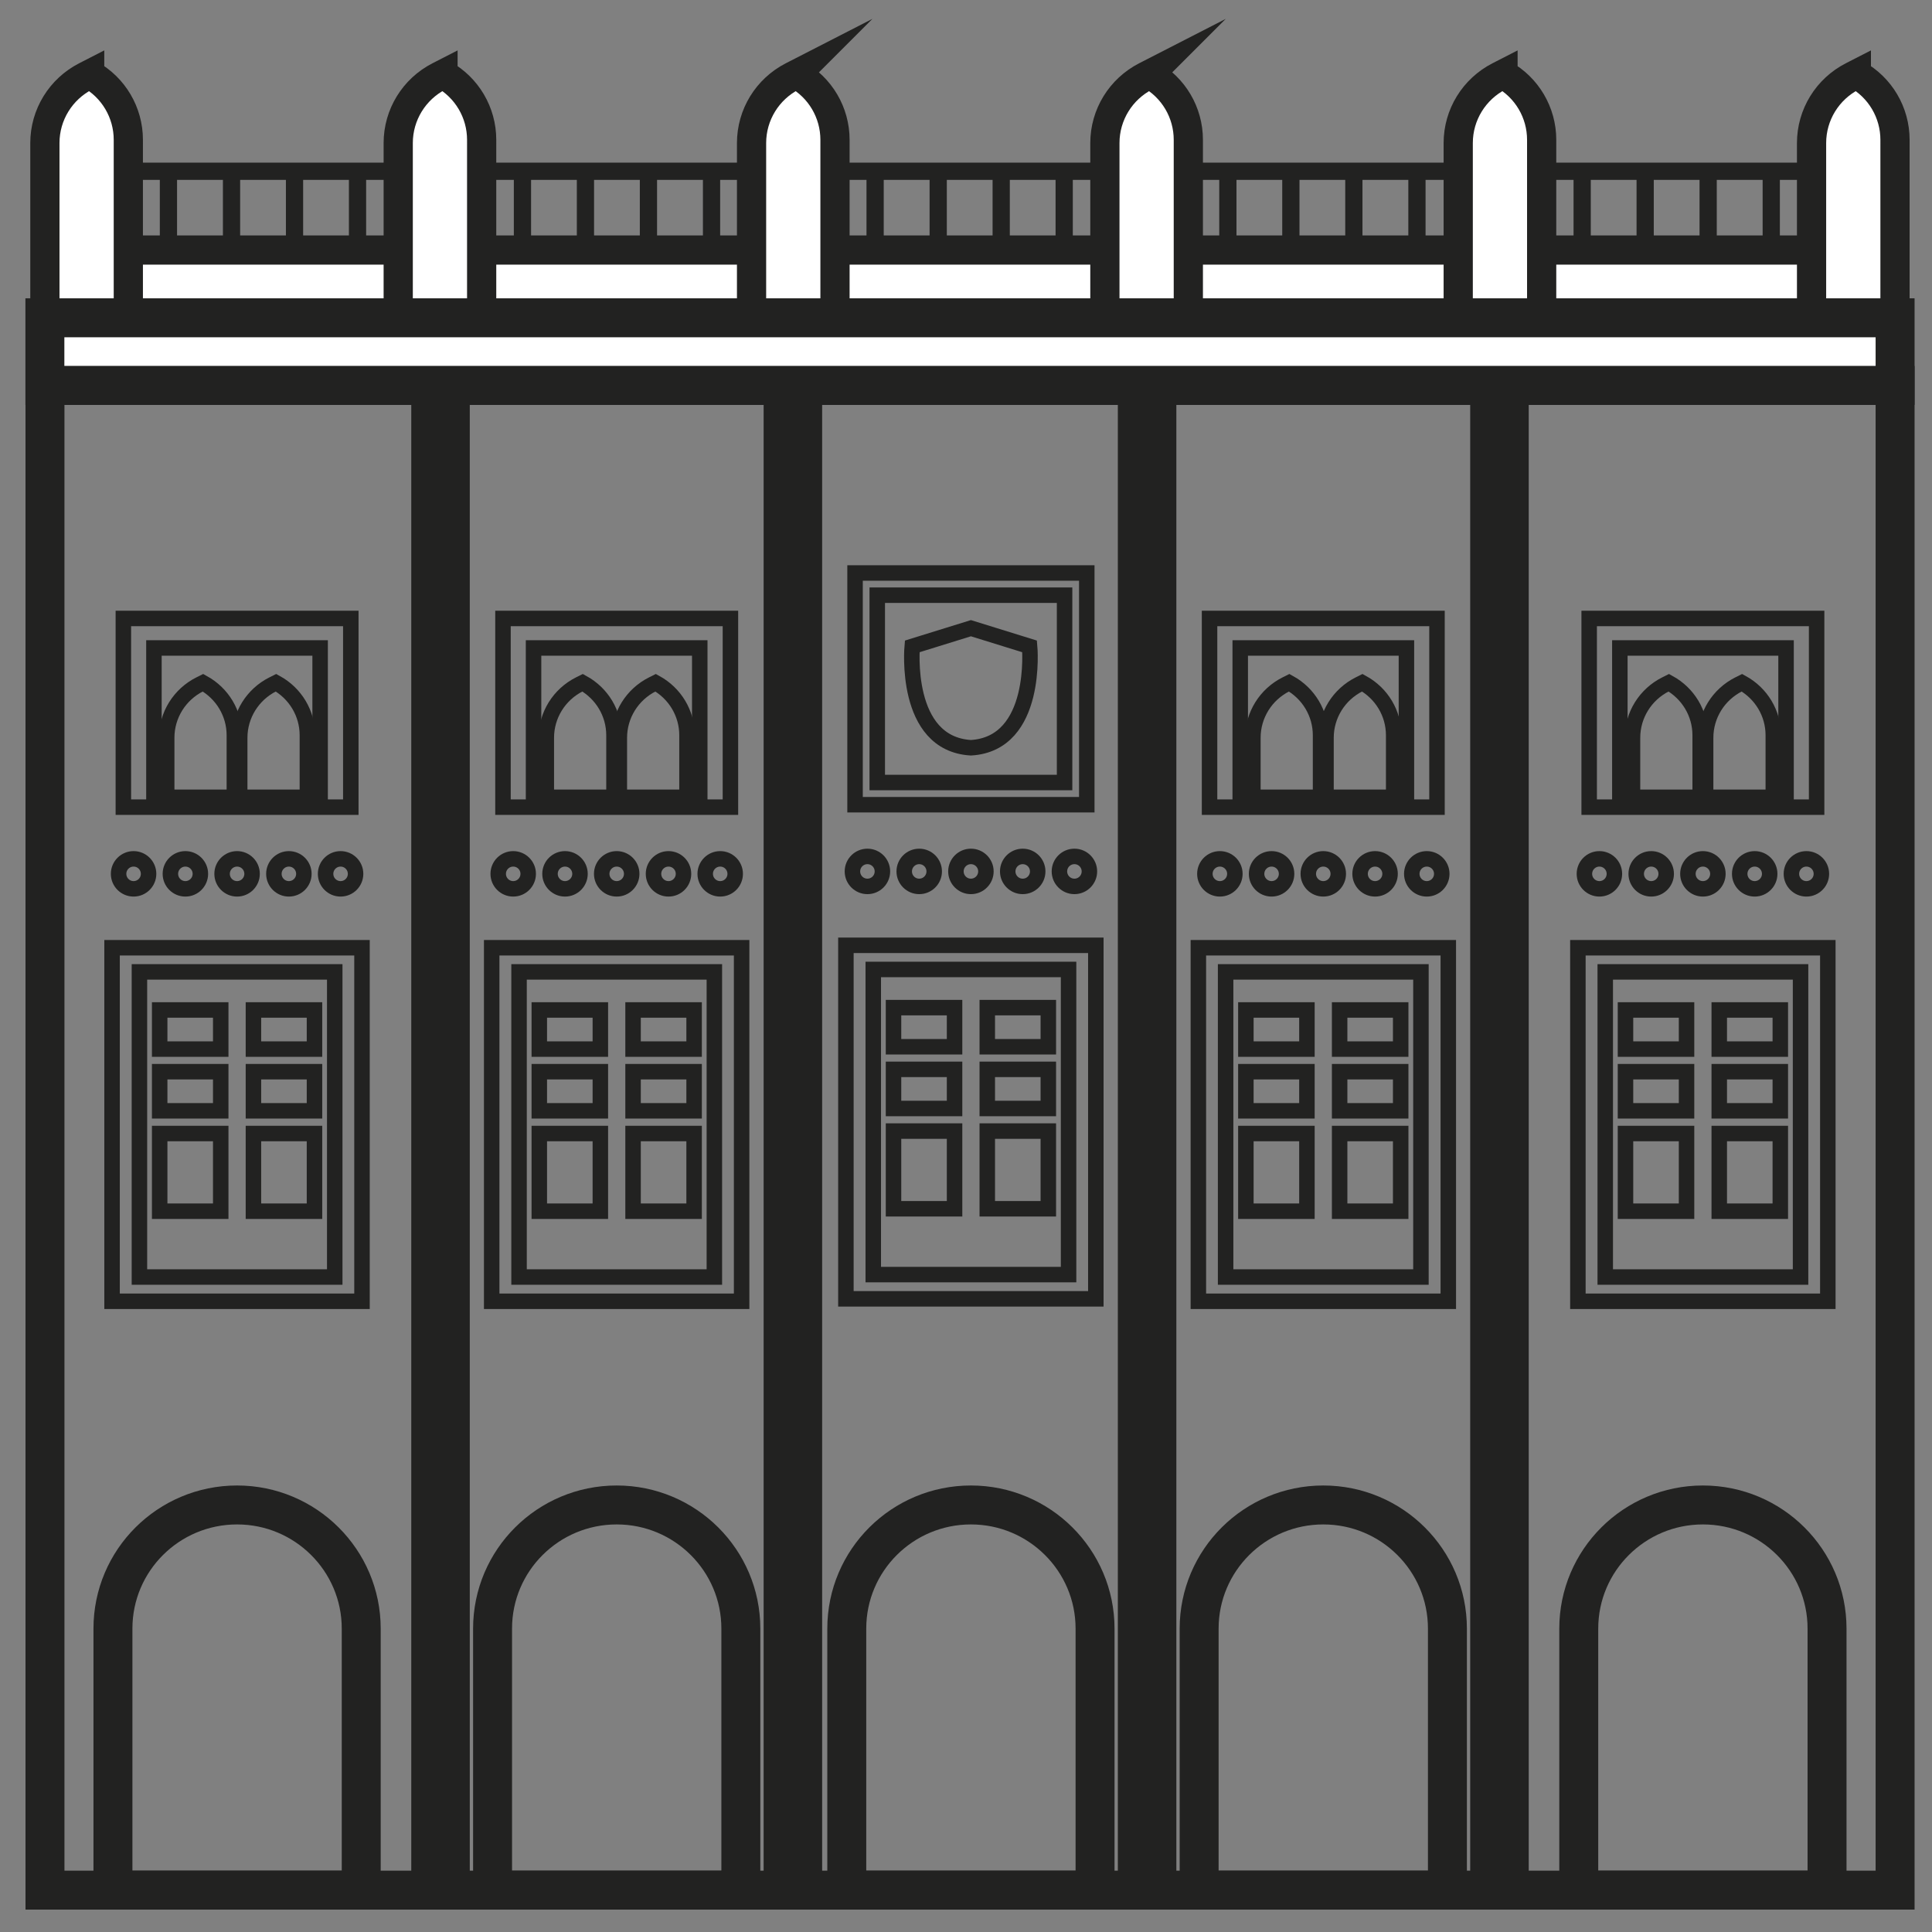 <svg xmlns="http://www.w3.org/2000/svg" xmlns:xlink="http://www.w3.org/1999/xlink" id="Capa_1" data-name="Capa 1" viewBox="0 0 198.43 198.43"><rect x="0" y="0" width="198.43" height="198.43" fill="#808080" stroke="none"/><defs><style>      .cls-1, .cls-2, .cls-3, .cls-4 {        fill: none;      }      .cls-1, .cls-5 {        stroke-width: 0px;      }      .cls-6, .cls-7, .cls-2, .cls-3, .cls-8, .cls-4 {        stroke: #222221;        stroke-miterlimit: 10;      }      .cls-6, .cls-7, .cls-3 {        stroke-width: 4px;      }      .cls-6, .cls-8 {        fill: #fff;      }      .cls-7, .cls-5 {        fill: #222221;      }      .cls-9 {        clip-path: url(#clippath-1);      }      .cls-10 {        clip-path: url(#clippath-4);      }      .cls-11 {        clip-path: url(#clippath-3);      }      .cls-12 {        clip-path: url(#clippath-2);      }      .cls-13 {        clip-path: url(#clippath-7);      }      .cls-14 {        clip-path: url(#clippath-6);      }      .cls-15 {        clip-path: url(#clippath-5);      }      .cls-2 {        stroke-width: 1.59px;      }      .cls-8 {        stroke-width: 3px;      }      .cls-4 {        stroke-width: 1.77px;      }    </style><clipPath id="clippath-1"><rect class="cls-1" x="4.22" y="7.18" width="190.81" height="187.35"></rect></clipPath><clipPath id="clippath-2"><rect class="cls-1" x="4.22" y="7.18" width="190.81" height="187.35"></rect></clipPath><clipPath id="clippath-3"><rect class="cls-1" x="4.22" y="7.18" width="190.81" height="187.35"></rect></clipPath><clipPath id="clippath-4"><rect class="cls-1" x="4.22" y="7.18" width="190.81" height="187.35"></rect></clipPath><clipPath id="clippath-5"><rect class="cls-1" x="4.22" y="7.18" width="190.81" height="187.35"></rect></clipPath><clipPath id="clippath-6"><rect class="cls-1" x="4.22" y="7.18" width="190.81" height="187.35"></rect></clipPath><clipPath id="clippath-7"><rect class="cls-1" x="4.22" y="7.18" width="190.81" height="187.35"></rect></clipPath></defs><g><rect class="cls-2" x="87.82" y="58.85" width="23.8" height="23.8"></rect><rect class="cls-2" x="90.1" y="61.13" width="19.24" height="19.24"></rect><g class="cls-9"><path class="cls-2" d="M105.75,66.39l-6.03-1.87-6.03,1.87s-.92,10,6.03,10.41c6.95-.41,6.03-10.41,6.03-10.41Z"></path><path class="cls-3" d="M99.72,154.57c-7.04,0-12.75,5.68-12.75,12.7v26.86h25.5v-26.86c0-7.01-5.71-12.7-12.75-12.7Z"></path><path class="cls-3" d="M63.34,154.57c-7.04,0-12.75,5.68-12.75,12.7v26.86h25.5v-26.86c0-7.01-5.71-12.7-12.75-12.7Z"></path><path class="cls-3" d="M24.35,154.57c-7.04,0-12.75,5.68-12.75,12.7v26.86h25.5v-26.86c0-7.01-5.71-12.7-12.75-12.7Z"></path><path class="cls-3" d="M135.91,154.57c7.04,0,12.75,5.68,12.75,12.7v26.86h-25.5v-26.86c0-7.01,5.71-12.7,12.75-12.7Z"></path><path class="cls-3" d="M174.9,154.57c7.04,0,12.75,5.68,12.75,12.7v26.86h-25.5v-26.86c0-7.01,5.71-12.7,12.75-12.7Z"></path><path class="cls-2" d="M90.63,89.5c0,.85-.69,1.54-1.54,1.54s-1.54-.69-1.54-1.54.69-1.54,1.54-1.54,1.54.69,1.54,1.54Z"></path><path class="cls-2" d="M95.95,89.5c0,.85-.69,1.54-1.54,1.54s-1.54-.69-1.54-1.54.69-1.54,1.54-1.54,1.54.69,1.54,1.54Z"></path><path class="cls-2" d="M101.26,89.5c0,.85-.69,1.54-1.54,1.54s-1.54-.69-1.54-1.54.69-1.54,1.54-1.54,1.54.69,1.54,1.54Z"></path><path class="cls-2" d="M106.58,89.5c0,.85-.69,1.54-1.54,1.54s-1.54-.69-1.54-1.54.69-1.54,1.54-1.54,1.54.69,1.54,1.54Z"></path><path class="cls-2" d="M111.89,89.5c0,.85-.69,1.54-1.54,1.54s-1.54-.69-1.54-1.54.69-1.54,1.54-1.54,1.54.69,1.54,1.54Z"></path></g><rect class="cls-2" x="51.66" y="63.52" width="23.36" height="19.38"></rect><rect class="cls-2" x="54.8" y="66.55" width="17.07" height="15.35"></rect><g class="cls-12"><path class="cls-2" d="M59.84,70.12l-.32.16c-2.09,1.05-3.41,3.17-3.41,5.49v6.13h6.95v-6.39c0-2.24-1.23-4.3-3.22-5.39Z"></path><path class="cls-2" d="M67.34,70.12l-.32.16c-2.09,1.05-3.41,3.17-3.41,5.49v6.13h6.95v-6.39c0-2.24-1.23-4.3-3.22-5.39Z"></path><path class="cls-2" d="M54.25,89.75c0,.85-.69,1.54-1.54,1.54s-1.54-.69-1.54-1.54.69-1.54,1.54-1.54,1.54.69,1.54,1.54Z"></path><path class="cls-2" d="M59.57,89.75c0,.85-.69,1.54-1.54,1.54s-1.54-.69-1.54-1.54.69-1.54,1.54-1.54,1.54.69,1.54,1.54Z"></path><path class="cls-2" d="M64.88,89.75c0,.85-.69,1.54-1.54,1.54s-1.54-.69-1.54-1.54.69-1.54,1.54-1.54,1.54.69,1.54,1.54Z"></path><path class="cls-2" d="M70.2,89.75c0,.85-.69,1.54-1.54,1.54s-1.54-.69-1.54-1.54.69-1.54,1.54-1.54,1.54.69,1.54,1.54Z"></path><path class="cls-2" d="M75.51,89.75c0,.85-.69,1.54-1.54,1.54s-1.54-.69-1.54-1.54.69-1.54,1.54-1.54,1.54.69,1.54,1.54Z"></path></g><rect class="cls-2" x="50.5" y="97.34" width="25.67" height="36.31"></rect><rect class="cls-2" x="53.31" y="99.82" width="20.06" height="31.34"></rect><rect class="cls-2" x="55.39" y="103.73" width="6.27" height="4.02"></rect><rect class="cls-2" x="55.39" y="110.07" width="6.27" height="4.02"></rect><rect class="cls-2" x="55.39" y="116.42" width="6.27" height="7.98"></rect><rect class="cls-2" x="65.02" y="103.73" width="6.27" height="4.02"></rect><rect class="cls-2" x="65.02" y="110.07" width="6.27" height="4.02"></rect><rect class="cls-2" x="65.02" y="116.42" width="6.27" height="7.98"></rect><rect class="cls-2" x="124.23" y="63.52" width="23.36" height="19.38"></rect><rect class="cls-2" x="127.38" y="66.55" width="17.07" height="15.35"></rect><g class="cls-11"><path class="cls-2" d="M132.41,70.12l-.32.16c-2.09,1.05-3.41,3.17-3.41,5.49v6.13h6.95v-6.39c0-2.24-1.23-4.3-3.22-5.39Z"></path><path class="cls-2" d="M139.92,70.12l-.32.16c-2.09,1.05-3.41,3.17-3.41,5.49v6.13h6.95v-6.39c0-2.24-1.23-4.3-3.22-5.39Z"></path><path class="cls-2" d="M126.83,89.75c0,.85-.69,1.54-1.54,1.54s-1.54-.69-1.54-1.54.69-1.54,1.54-1.54,1.54.69,1.54,1.54Z"></path><path class="cls-2" d="M132.14,89.75c0,.85-.69,1.54-1.54,1.54s-1.54-.69-1.54-1.54.69-1.54,1.54-1.54,1.54.69,1.54,1.54Z"></path><path class="cls-2" d="M137.45,89.75c0,.85-.69,1.54-1.54,1.54s-1.54-.69-1.54-1.54.69-1.54,1.54-1.54,1.54.69,1.54,1.54Z"></path><path class="cls-2" d="M142.77,89.75c0,.85-.69,1.54-1.54,1.54s-1.54-.69-1.54-1.54.69-1.54,1.54-1.54,1.54.69,1.54,1.54Z"></path><path class="cls-2" d="M148.08,89.75c0,.85-.69,1.54-1.54,1.54s-1.54-.69-1.54-1.54.69-1.54,1.54-1.54,1.54.69,1.54,1.54Z"></path></g><rect class="cls-2" x="123.08" y="97.34" width="25.67" height="36.31"></rect><rect class="cls-2" x="125.88" y="99.82" width="20.06" height="31.34"></rect><rect class="cls-2" x="127.96" y="103.73" width="6.27" height="4.02"></rect><rect class="cls-2" x="127.96" y="110.07" width="6.27" height="4.02"></rect><rect class="cls-2" x="127.96" y="116.42" width="6.27" height="7.98"></rect><rect class="cls-2" x="137.59" y="103.73" width="6.27" height="4.02"></rect><rect class="cls-2" x="137.59" y="110.07" width="6.27" height="4.02"></rect><rect class="cls-2" x="137.59" y="116.42" width="6.27" height="7.98"></rect><rect class="cls-2" x="86.88" y="97.09" width="25.67" height="36.31"></rect><rect class="cls-2" x="89.69" y="99.57" width="20.06" height="31.34"></rect><rect class="cls-2" x="91.77" y="103.49" width="6.27" height="4.02"></rect><rect class="cls-2" x="91.77" y="109.83" width="6.27" height="4.02"></rect><rect class="cls-2" x="91.77" y="116.17" width="6.27" height="7.98"></rect><rect class="cls-2" x="101.4" y="103.49" width="6.27" height="4.02"></rect><rect class="cls-2" x="101.4" y="109.83" width="6.27" height="4.02"></rect><rect class="cls-2" x="101.4" y="116.17" width="6.27" height="7.98"></rect><rect class="cls-2" x="12.67" y="63.52" width="23.36" height="19.38"></rect><rect class="cls-2" x="15.81" y="66.55" width="17.07" height="15.35"></rect><g class="cls-10"><path class="cls-2" d="M20.85,70.12l-.32.16c-2.09,1.05-3.41,3.17-3.41,5.49v6.13h6.95v-6.39c0-2.24-1.23-4.3-3.22-5.39Z"></path><path class="cls-2" d="M28.35,70.12l-.32.16c-2.09,1.05-3.41,3.17-3.41,5.49v6.13h6.95v-6.39c0-2.24-1.23-4.3-3.22-5.39Z"></path><path class="cls-2" d="M15.26,89.75c0,.85-.69,1.54-1.54,1.54s-1.54-.69-1.54-1.54.69-1.54,1.54-1.54,1.54.69,1.54,1.54Z"></path><path class="cls-2" d="M20.58,89.75c0,.85-.69,1.54-1.54,1.54s-1.54-.69-1.54-1.54.69-1.54,1.54-1.54,1.54.69,1.54,1.54Z"></path><path class="cls-2" d="M25.89,89.75c0,.85-.69,1.54-1.54,1.54s-1.54-.69-1.54-1.54.69-1.54,1.54-1.54,1.54.69,1.54,1.54Z"></path><path class="cls-2" d="M31.21,89.75c0,.85-.69,1.54-1.54,1.54s-1.54-.69-1.54-1.54.69-1.54,1.54-1.54,1.54.69,1.54,1.54Z"></path><path class="cls-2" d="M36.52,89.75c0,.85-.69,1.54-1.54,1.54s-1.54-.69-1.54-1.54.69-1.54,1.54-1.54,1.54.69,1.54,1.54Z"></path></g><rect class="cls-2" x="11.51" y="97.34" width="25.67" height="36.31"></rect><rect class="cls-2" x="14.32" y="99.82" width="20.06" height="31.34"></rect><rect class="cls-2" x="16.4" y="103.73" width="6.27" height="4.02"></rect><rect class="cls-2" x="16.4" y="110.07" width="6.27" height="4.02"></rect><rect class="cls-2" x="16.4" y="116.42" width="6.27" height="7.98"></rect><rect class="cls-2" x="26.03" y="103.73" width="6.27" height="4.02"></rect><rect class="cls-2" x="26.03" y="110.07" width="6.27" height="4.02"></rect><rect class="cls-2" x="26.03" y="116.42" width="6.27" height="7.98"></rect><rect class="cls-2" x="163.22" y="63.52" width="23.36" height="19.38"></rect><rect class="cls-2" x="166.37" y="66.55" width="17.07" height="15.35"></rect><g class="cls-15"><path class="cls-2" d="M171.4,70.12l-.32.16c-2.09,1.05-3.41,3.17-3.41,5.49v6.13h6.95v-6.39c0-2.24-1.23-4.3-3.22-5.39Z"></path><path class="cls-2" d="M178.91,70.12l-.32.16c-2.09,1.05-3.41,3.17-3.41,5.49v6.13h6.95v-6.39c0-2.24-1.23-4.3-3.22-5.39Z"></path><path class="cls-2" d="M165.81,89.75c0,.85-.69,1.54-1.54,1.54s-1.54-.69-1.54-1.54.69-1.54,1.54-1.54,1.54.69,1.54,1.54Z"></path><path class="cls-2" d="M171.13,89.75c0,.85-.69,1.54-1.54,1.54s-1.54-.69-1.54-1.54.69-1.54,1.54-1.54,1.54.69,1.54,1.54Z"></path><path class="cls-2" d="M176.44,89.75c0,.85-.69,1.54-1.54,1.54s-1.54-.69-1.54-1.54.69-1.54,1.54-1.54,1.54.69,1.54,1.54Z"></path><path class="cls-2" d="M181.76,89.75c0,.85-.69,1.54-1.54,1.54s-1.54-.69-1.54-1.54.69-1.54,1.54-1.54,1.54.69,1.54,1.54Z"></path><path class="cls-2" d="M187.07,89.75c0,.85-.69,1.54-1.54,1.54s-1.54-.69-1.54-1.54.69-1.54,1.54-1.54,1.54.69,1.54,1.54Z"></path></g><rect class="cls-2" x="162.06" y="97.34" width="25.67" height="36.31"></rect><rect class="cls-2" x="164.87" y="99.82" width="20.06" height="31.34"></rect><rect class="cls-2" x="166.95" y="103.73" width="6.27" height="4.02"></rect><rect class="cls-2" x="166.95" y="110.07" width="6.27" height="4.02"></rect><rect class="cls-2" x="166.95" y="116.42" width="6.27" height="7.98"></rect><rect class="cls-2" x="176.58" y="103.73" width="6.27" height="4.02"></rect><rect class="cls-2" x="176.58" y="110.07" width="6.27" height="4.02"></rect><rect class="cls-2" x="176.58" y="116.42" width="6.27" height="7.98"></rect><rect class="cls-5" x="44.24" y="39.59" width="2.01" height="154.54"></rect><g class="cls-14"><rect class="cls-3" x="44.24" y="39.59" width="2.01" height="154.54"></rect></g><rect class="cls-5" x="80.43" y="39.59" width="2.01" height="154.54"></rect><g class="cls-13"><rect class="cls-3" x="80.43" y="39.59" width="2.01" height="154.54"></rect></g><rect class="cls-7" x="116.81" y="38.59" width="2.01" height="154.54"></rect><rect class="cls-7" x="153" y="38.59" width="2.01" height="154.54"></rect><g><rect class="cls-8" x="6.08" y="25.68" width="187.09" height="9.22"></rect><path class="cls-8" d="M9.21,7.63l-.39.2c-2.58,1.32-4.21,3.96-4.21,6.86v21.48h8.57V14.36c0-2.8-1.52-5.38-3.97-6.73Z"></path><path class="cls-8" d="M45.5,7.63l-.39.2c-2.58,1.32-4.21,3.96-4.21,6.86v21.48h8.57V14.36c0-2.8-1.52-5.38-3.97-6.73Z"></path><path class="cls-8" d="M81.79,7.63l-.39.2c-2.58,1.32-4.21,3.96-4.21,6.86v21.48h8.57V14.36c0-2.8-1.52-5.38-3.97-6.73Z"></path><path class="cls-8" d="M118.08,7.63l-.39.2c-2.58,1.32-4.21,3.96-4.21,6.86v21.48h8.57V14.36c0-2.8-1.52-5.38-3.97-6.73Z"></path><path class="cls-8" d="M154.37,7.63l-.39.2c-2.58,1.32-4.21,3.96-4.21,6.86v21.48h8.57V14.36c0-2.8-1.52-5.38-3.97-6.73Z"></path><path class="cls-8" d="M190.66,7.63l-.39.2c-2.58,1.32-4.21,3.96-4.21,6.86v21.48h8.57V14.36c0-2.8-1.52-5.38-3.97-6.73Z"></path></g><line class="cls-4" x1="13.2" y1="17.59" x2="40.83" y2="17.59"></line><line class="cls-4" x1="49.55" y1="17.59" x2="77.18" y2="17.59"></line><line class="cls-4" x1="85.78" y1="17.59" x2="113.41" y2="17.59"></line><line class="cls-4" x1="122" y1="17.59" x2="149.63" y2="17.59"></line><line class="cls-4" x1="158.39" y1="17.59" x2="186.02" y2="17.59"></line><line class="cls-4" x1="17.3" y1="17.19" x2="17.3" y2="26.05"></line><line class="cls-4" x1="23.78" y1="17.19" x2="23.78" y2="26.05"></line><line class="cls-4" x1="30.25" y1="17.19" x2="30.25" y2="26.05"></line><line class="cls-4" x1="36.72" y1="17.19" x2="36.72" y2="26.05"></line><line class="cls-4" x1="53.66" y1="17.19" x2="53.66" y2="26.05"></line><line class="cls-4" x1="60.13" y1="17.19" x2="60.13" y2="26.05"></line><line class="cls-4" x1="66.6" y1="17.19" x2="66.6" y2="26.05"></line><line class="cls-4" x1="73.08" y1="17.19" x2="73.08" y2="26.05"></line><line class="cls-4" x1="89.88" y1="17.19" x2="89.88" y2="26.05"></line><line class="cls-4" x1="96.36" y1="17.19" x2="96.36" y2="26.05"></line><line class="cls-4" x1="102.83" y1="17.19" x2="102.83" y2="26.05"></line><line class="cls-4" x1="109.3" y1="17.19" x2="109.3" y2="26.05"></line><line class="cls-4" x1="126.11" y1="17.19" x2="126.11" y2="26.05"></line><line class="cls-4" x1="132.58" y1="17.19" x2="132.58" y2="26.05"></line><line class="cls-4" x1="139.05" y1="17.19" x2="139.05" y2="26.05"></line><line class="cls-4" x1="145.53" y1="17.19" x2="145.53" y2="26.05"></line><line class="cls-4" x1="162.5" y1="17.19" x2="162.5" y2="26.05"></line><line class="cls-4" x1="168.97" y1="17.19" x2="168.97" y2="26.05"></line><line class="cls-4" x1="175.44" y1="17.19" x2="175.44" y2="26.05"></line><line class="cls-4" x1="181.92" y1="17.19" x2="181.92" y2="26.05"></line></g><rect class="cls-4" x="4.62" y="34.91" width="190.02" height="4.82"></rect><rect class="cls-3" x="4.62" y="39.59" width="190.02" height="154.54"></rect><rect class="cls-6" x="4.61" y="32.64" width="190.03" height="6.94"></rect></svg>